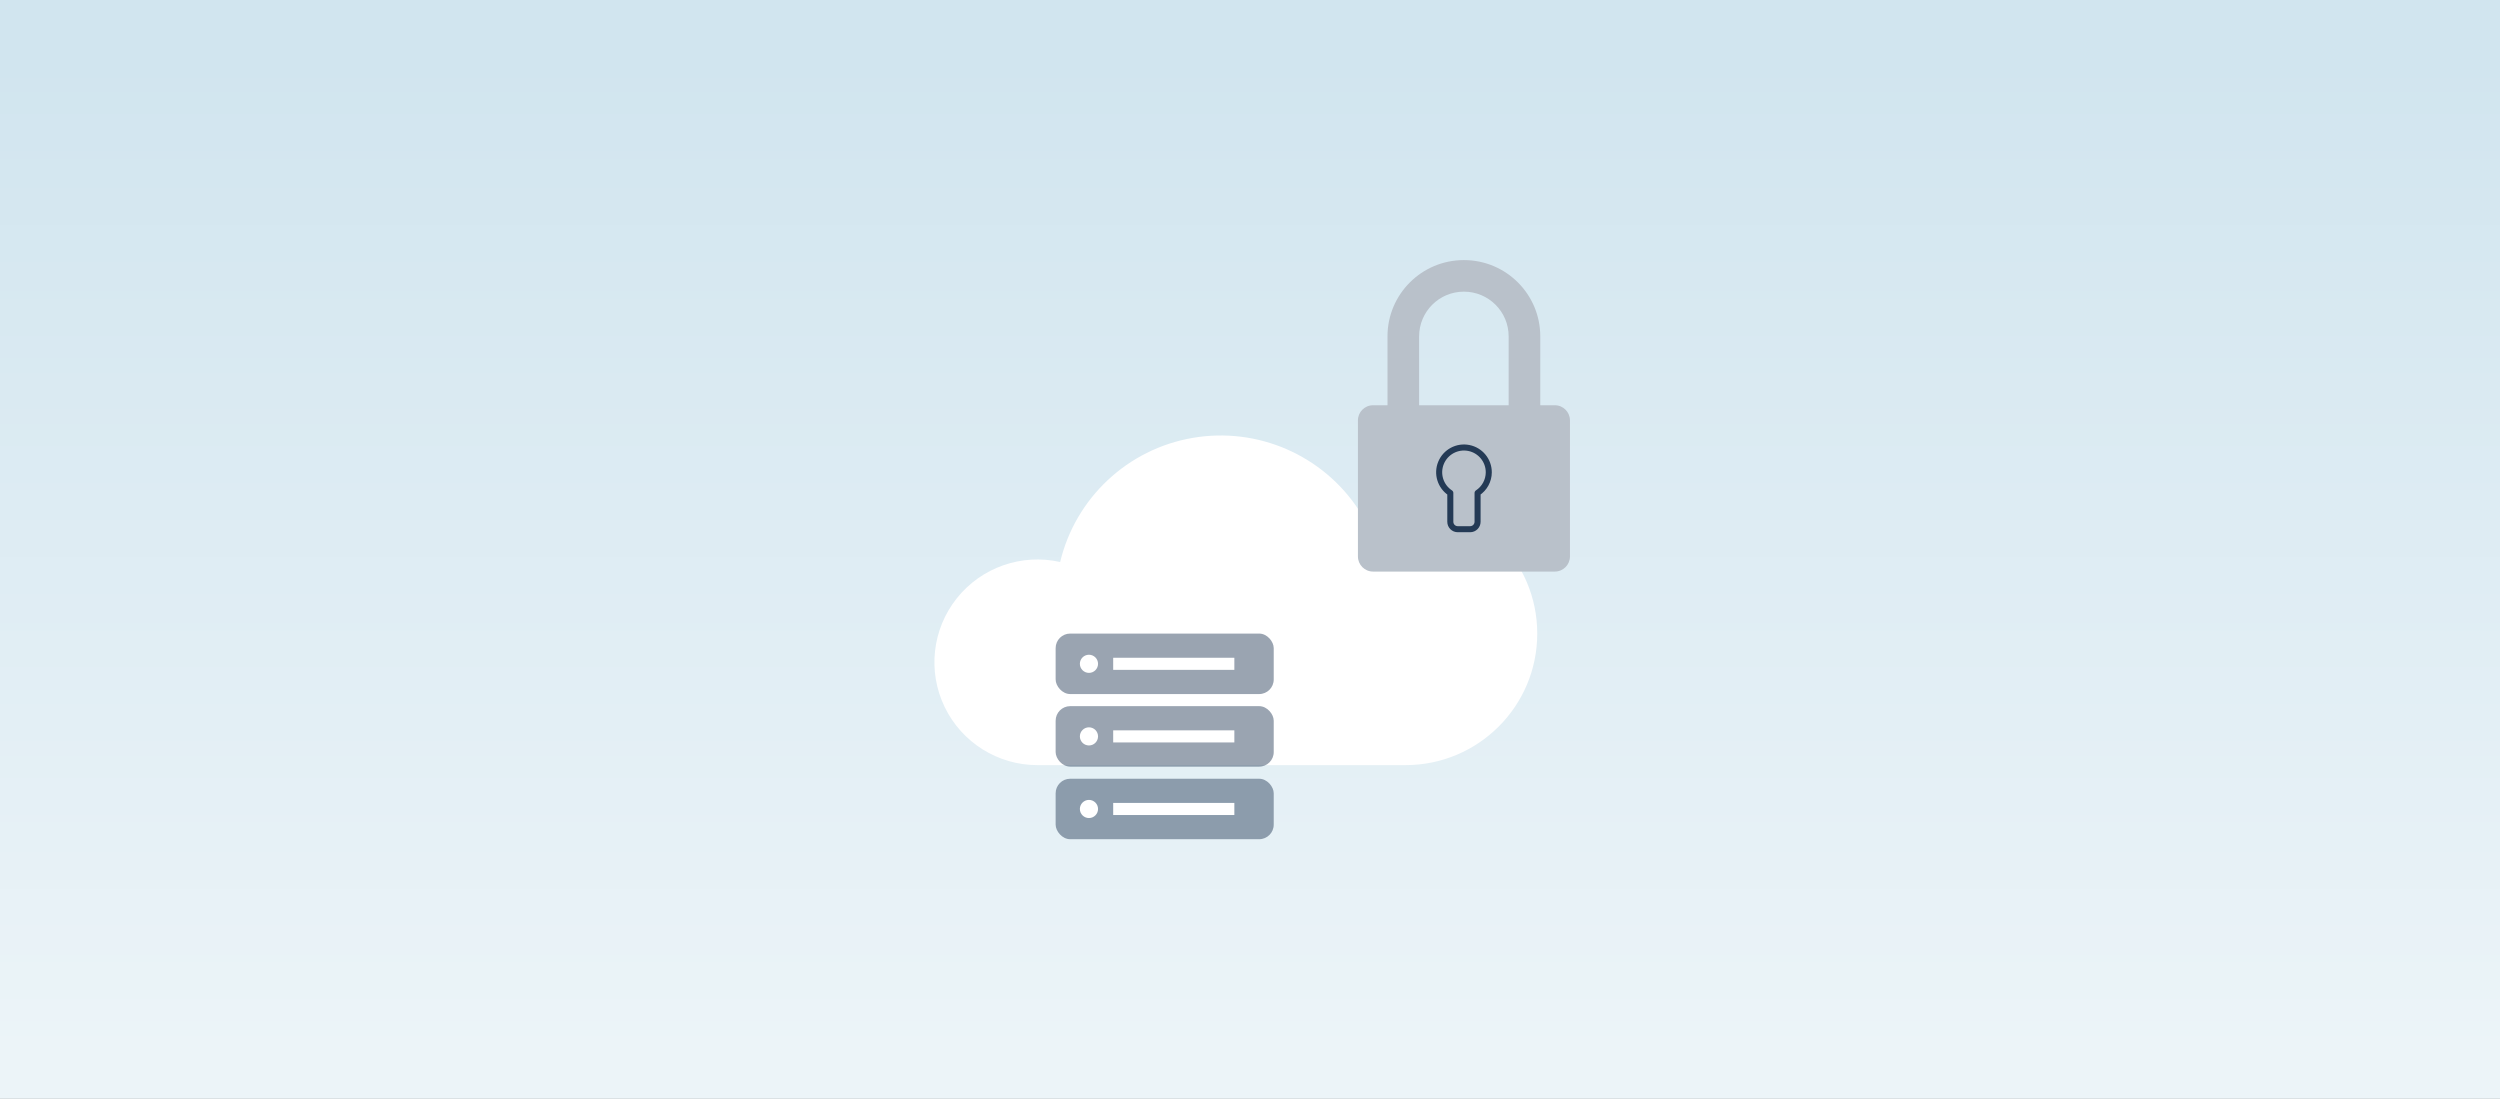 <?xml version="1.0" encoding="UTF-8"?>
<svg width="1240px" height="545px" viewBox="0 0 1240 545" version="1.1" xmlns="http://www.w3.org/2000/svg" xmlns:xlink="http://www.w3.org/1999/xlink">
    <rect x="0" y="0" width="1240" height="545" fill="#808080" stroke="none"/>
    <!-- Generator: Sketch 49.3 (51167) - http://www.bohemiancoding.com/sketch -->
    <title>Artboard</title>
    <desc>Created with Sketch.</desc>
    <defs>
        <linearGradient x1="50%" y1="96.243%" x2="50%" y2="5.123%" id="linearGradient-1">
            <stop stop-color="#ECF4F8" offset="0%"></stop>
            <stop stop-color="#D1E5EF" offset="100%"></stop>
        </linearGradient>
    </defs>
    <g id="Artboard" stroke="none" stroke-width="1" fill="none" fill-rule="evenodd">
        <rect id="Rectangle-2" fill="url(#linearGradient-1)" x="0" y="0" width="1240" height="545"></rect>
        <g id="Layer_2" transform="translate(463, 129)">
            <path d="M234.121,120 C226.26,119.996 218.463,121.408 211.105,124.17 C193.254,96.778 160.78,82.633 128.527,88.199 C96.274,93.766 70.441,117.975 62.836,149.76 C43.705,145.434 23.783,152.427 11.574,167.754 C-0.636,183.082 -2.977,204.036 5.551,221.672 C14.078,239.309 31.968,250.512 51.583,250.5 L234.121,250.5 C270.214,250.5 299.474,221.287 299.474,185.25 C299.474,149.213 270.214,120 234.121,120 Z" id="Shape" fill="#FFFFFF" fill-rule="nonzero"></path>
            <rect id="Rectangle-path" fill="#243A55" fill-rule="nonzero" opacity="0.46" x="60.597" y="185.25" width="108.171" height="30" rx="7.23"></rect>
            <ellipse id="Oval" fill="#FFFFFF" fill-rule="nonzero" cx="77.123" cy="200.25" rx="4.507" ry="4.5"></ellipse>
            <rect id="Rectangle-path" fill="#FFFFFF" fill-rule="nonzero" x="89.142" y="197.25" width="60.095" height="6"></rect>
            <rect id="Rectangle-path" fill="#243A55" fill-rule="nonzero" opacity="0.46" x="60.597" y="221.25" width="108.171" height="30" rx="7.23"></rect>
            <ellipse id="Oval" fill="#FFFFFF" fill-rule="nonzero" cx="77.123" cy="236.25" rx="4.507" ry="4.5"></ellipse>
            <rect id="Rectangle-path" fill="#FFFFFF" fill-rule="nonzero" x="89.142" y="233.25" width="60.095" height="6"></rect>
            <rect id="Rectangle-path" fill="#243A55" fill-rule="nonzero" opacity="0.46" x="60.597" y="257.25" width="108.171" height="30" rx="7.23"></rect>
            <ellipse id="Oval" fill="#FFFFFF" fill-rule="nonzero" cx="77.123" cy="272.25" rx="4.507" ry="4.5"></ellipse>
            <rect id="Rectangle-path" fill="#FFFFFF" fill-rule="nonzero" x="89.142" y="269.25" width="60.095" height="6"></rect>
            <path d="M308.188,72 L300.976,72 L300.976,37.83 C300.976,16.937 284.012,1.12742187e-06 263.087,1.12742187e-06 C242.161,1.12742187e-06 225.197,16.937 225.197,37.83 L225.197,72 L218.045,72 C213.897,72 210.534,75.358 210.534,79.5 L210.534,147 C210.534,151.142 213.897,154.5 218.045,154.5 L308.188,154.5 C312.336,154.5 315.7,151.142 315.7,147 L315.7,79.5 C315.7,75.358 312.336,72 308.188,72 Z M240.882,37.83 C240.882,25.586 250.823,15.66 263.087,15.66 C275.35,15.66 285.292,25.586 285.292,37.83 L285.292,72 L240.882,72 L240.882,37.83 Z" id="Shape" fill="#B9C1CA" fill-rule="nonzero"></path>
            <path d="M275.436,105.27 C275.448,99.397 271.294,94.337 265.525,93.195 C259.755,92.053 253.982,95.148 251.749,100.581 C249.515,106.014 251.446,112.266 256.356,115.5 L256.356,129.81 C256.356,130.785 256.744,131.719 257.434,132.409 C258.124,133.098 259.061,133.485 260.037,133.485 L266.181,133.485 C268.217,133.485 269.869,131.842 269.877,129.81 L269.877,115.5 C273.335,113.24 275.424,109.396 275.436,105.27 Z" id="Shape" stroke="#243A55" stroke-width="3" stroke-linecap="round" stroke-linejoin="round"></path>
        </g>
    </g>
</svg>